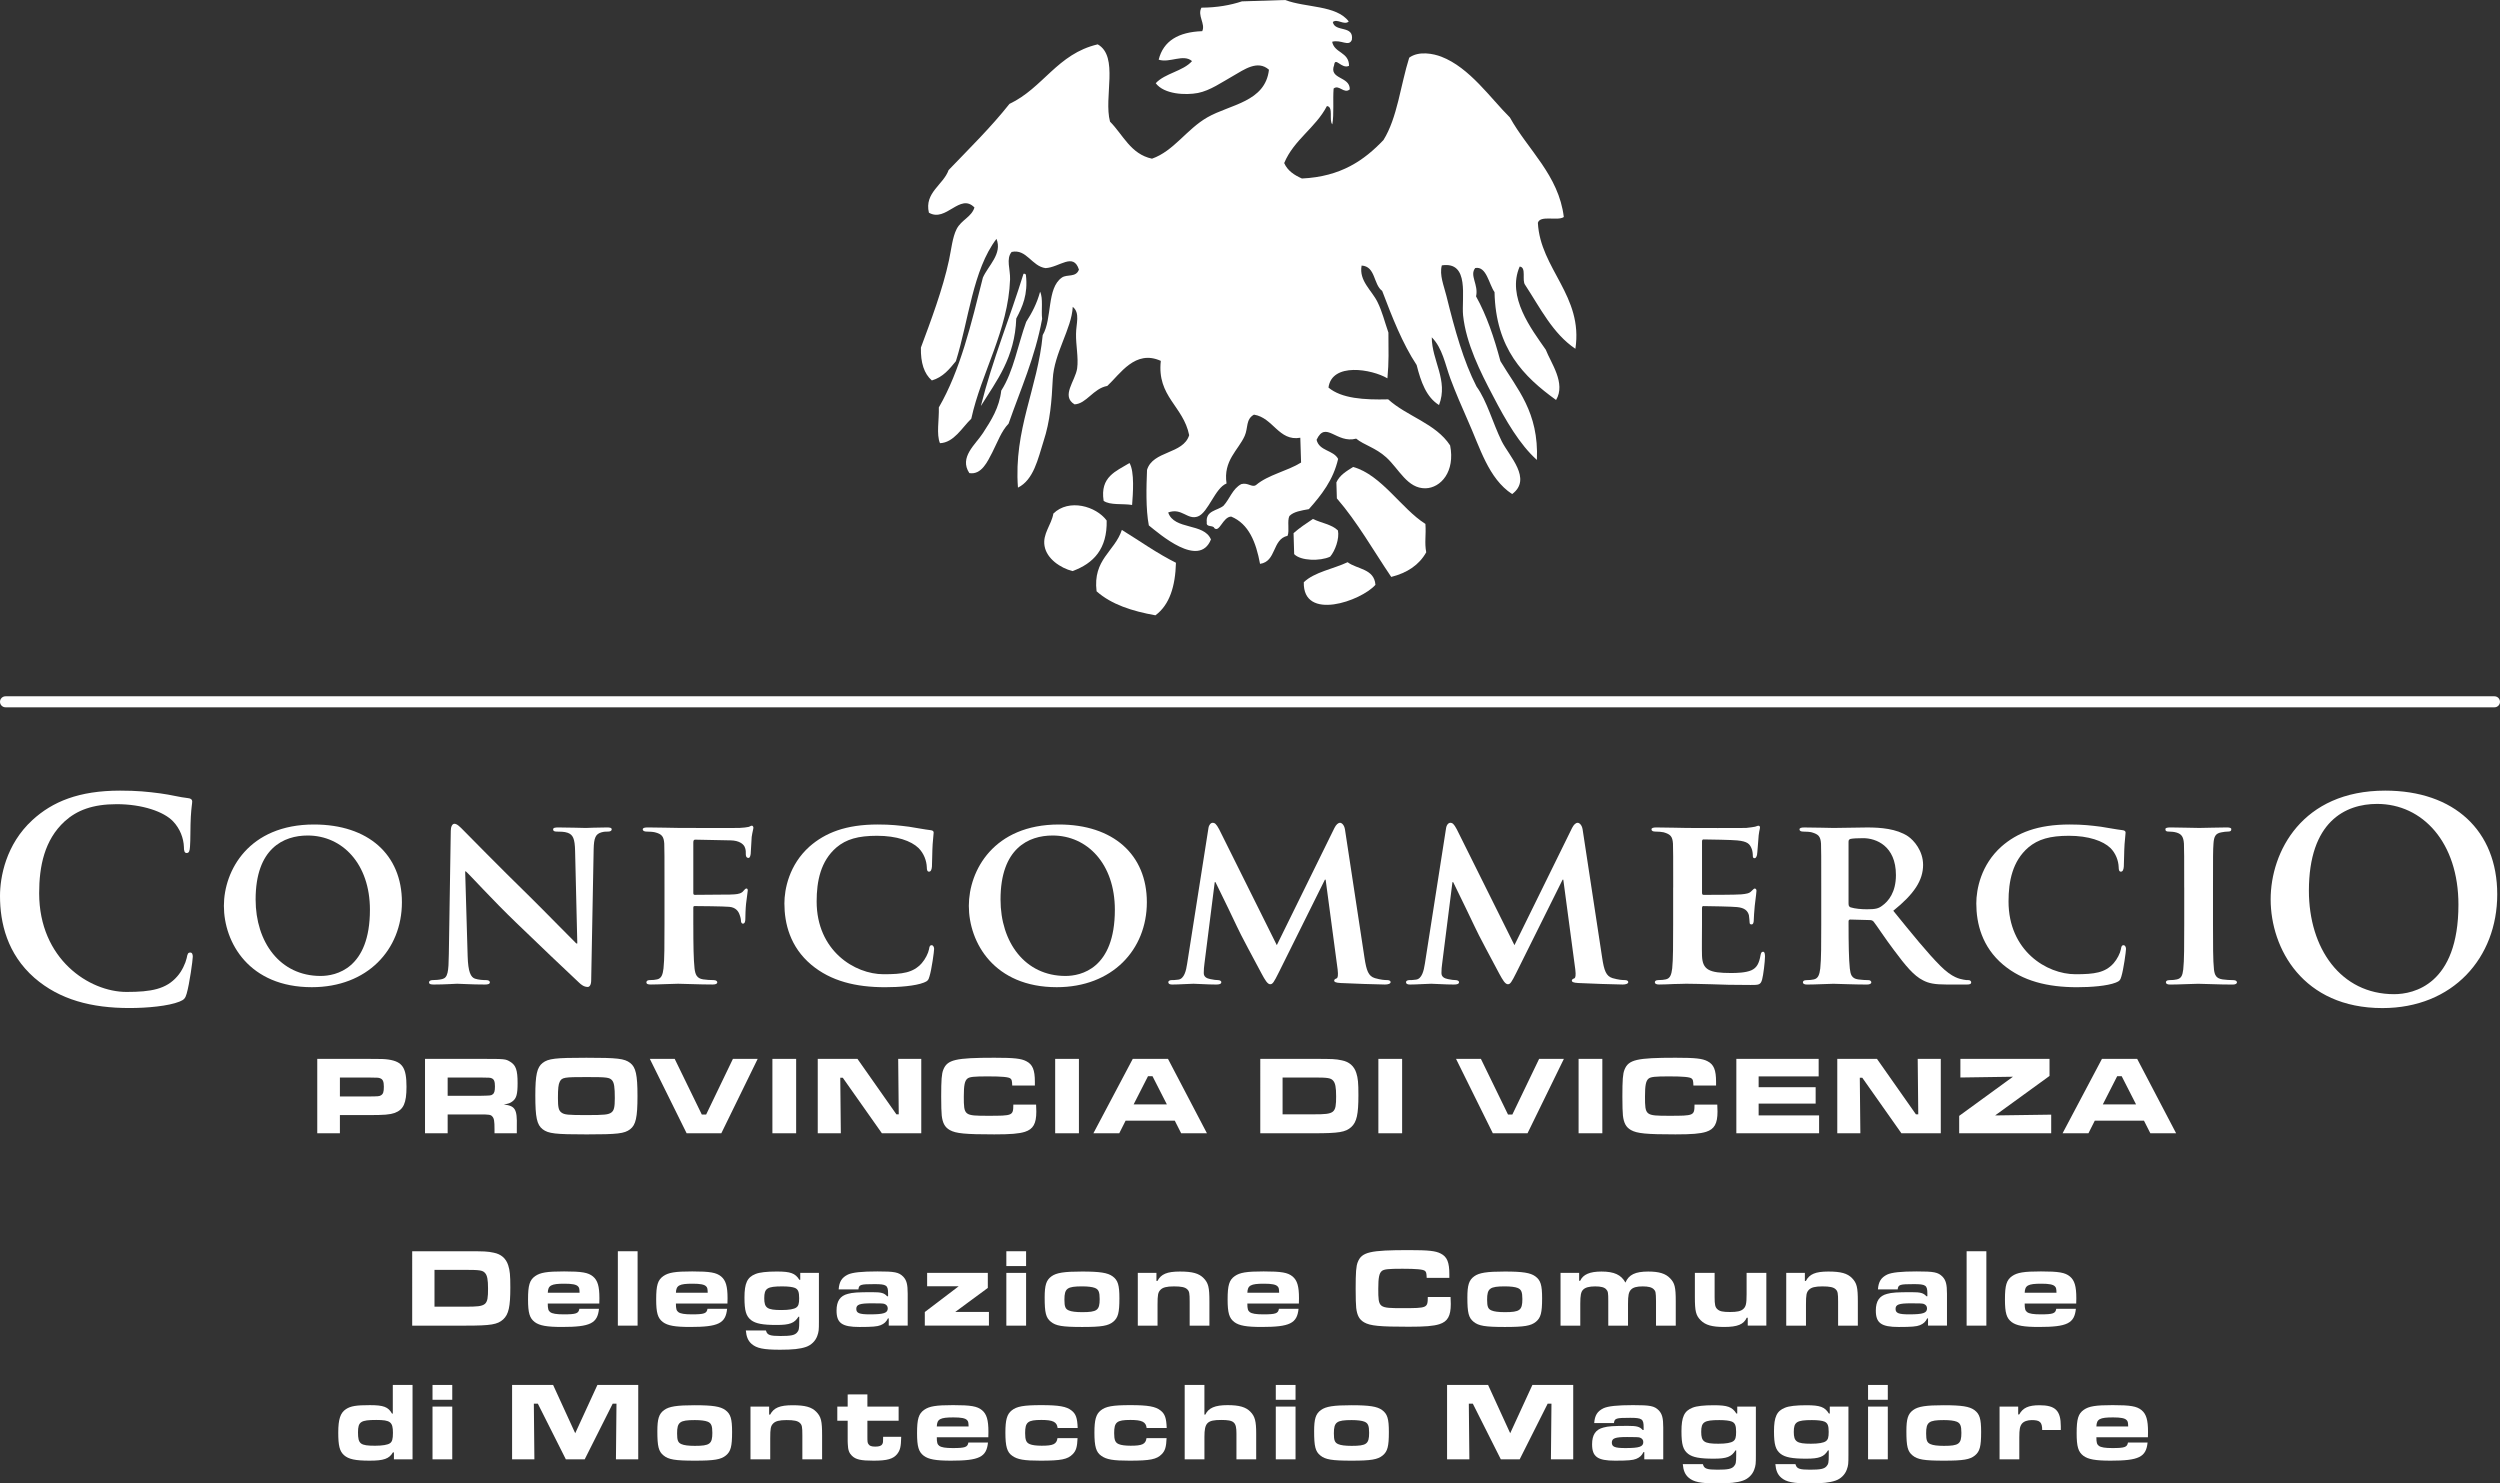<!-- Generator: Adobe Illustrator 20.1.0, SVG Export Plug-In  -->
<svg version="1.1"
	 xmlns="http://www.w3.org/2000/svg" xmlns:xlink="http://www.w3.org/1999/xlink" xmlns:a="http://ns.adobe.com/AdobeSVGViewerExtensions/3.0/"
	 x="0px" y="0px" width="142.96px" height="84.829px" viewBox="0 0 142.96 84.829"
	 style="enable-background:new 0 0 142.96 84.829;" xml:space="preserve">
<rect x="0" y="0" width="142.96" height="84.829" fill="#333333" stroke="none"/>
<style type="text/css">
	.st0{fill:#FFFFFF;}
</style>
<defs>
</defs>
<g>
	<g>
		<path class="st0" d="M56.09,23.216c0.904-1.445,1.947-2.77,2.024-5.004c0.354-0.669,0.679-1.371,0.552-2.489
			c-0.01-0.05-0.058-0.08-0.138-0.067C57.742,18.202,56.757,20.564,56.09,23.216 M58.681,18.406
			c-0.475,1.312-0.722,2.835-1.426,3.931c-0.11,0.969-0.571,1.699-1.052,2.435c-0.414,0.642-1.372,1.378-0.772,2.282
			c0.697,0.113,1.038-0.661,1.307-1.173c0.301-0.59,0.527-1.236,0.936-1.654c0.684-1.96,1.512-3.777,1.919-5.991
			c-0.058-0.491,0.065-1.179-0.116-1.555C59.298,17.345,59.014,17.889,58.681,18.406"/>
		<path class="st0" d="M71.019,0.078C71.845,0.054,72.673,0.024,73.492,0c1.178,0.451,2.925,0.284,3.635,1.228
			c-0.262,0.238-0.654-0.181-0.911,0.031c0.11,0.603,1.219,0.158,1.089,1.018c-0.17,0.423-0.616-0.035-1.127,0.111
			c0.127,0.658,0.965,0.576,0.965,1.376c-0.431,0.208-0.791-0.553-0.853-0.039c-0.313,0.826,0.908,0.626,0.896,1.383
			c-0.325,0.291-0.621-0.302-0.925-0.042c-0.05,0.661,0.032,1.442-0.074,2.046c-0.21-0.239,0.084-1.005-0.308-1.047
			c-0.649,1.248-1.888,1.925-2.444,3.26c0.194,0.443,0.587,0.695,1.015,0.883c2.227-0.104,3.562-1.043,4.662-2.2
			c0.796-1.276,0.977-3.14,1.472-4.709c0.545-0.403,1.394-0.229,1.839-0.056c1.622,0.627,2.807,2.373,3.919,3.475
			c1.028,1.854,2.793,3.302,3.083,5.692c-0.352,0.246-1.355-0.125-1.483,0.332c0.135,2.633,2.606,4.176,2.145,7.203
			c-1.294-0.867-2.01-2.336-2.872-3.65c-0.205-0.255,0.09-1.016-0.314-1.051c-0.753,1.733,0.672,3.573,1.493,4.755
			c0.285,0.745,1.163,1.916,0.588,2.874c-1.85-1.333-3.451-2.932-3.519-6.168c-0.326-0.462-0.457-1.498-1.102-1.378
			c-0.345,0.417,0.199,0.949,0.046,1.622c0.604,1.085,1.034,2.358,1.392,3.701c0.956,1.606,2.203,2.904,2.087,5.652
			c-0.978-0.874-1.777-2.244-2.513-3.666c-0.714-1.352-1.539-2.993-1.708-4.601c-0.097-0.995,0.396-3.105-1.216-2.859
			c-0.148,0.551,0.121,1.169,0.265,1.755c0.48,1.946,0.979,3.733,1.72,5.173c0.599,0.828,0.911,2.046,1.438,3.126
			c0.427,0.857,1.761,2.156,0.598,3.024c-1.363-0.893-1.837-2.662-2.541-4.223c-0.345-0.784-0.69-1.576-0.987-2.373
			c-0.305-0.825-0.453-1.752-1.068-2.369c0,1.333,0.96,2.456,0.415,3.873c-0.725-0.446-1.038-1.327-1.28-2.288
			c-0.817-1.241-1.4-2.739-1.971-4.239c-0.507-0.365-0.371-1.405-1.176-1.449c-0.164,0.876,0.586,1.416,0.912,2.093
			c0.266,0.535,0.398,1.099,0.621,1.741c0.004,1.025,0.033,1.658-0.057,2.615c-0.89-0.526-3.176-0.927-3.371,0.528
			c0.752,0.626,2.027,0.708,3.414,0.673c1.08,0.98,2.72,1.374,3.543,2.636c0.295,1.498-0.534,2.429-1.407,2.451
			c-1.041,0.017-1.505-1.093-2.245-1.769c-0.62-0.56-1.257-0.695-1.722-1.071c-1.133,0.302-1.737-1.061-2.263,0.066
			c0.147,0.649,0.961,0.581,1.232,1.093c-0.28,1.214-0.956,2.066-1.672,2.873c-0.44,0.08-0.872,0.142-1.115,0.394
			c-0.136,0.281,0.015,0.839-0.103,1.13c-0.892,0.195-0.625,1.467-1.575,1.605C71.823,31,71.41,29.958,70.405,29.54
			c-0.478,0.013-0.662,0.929-0.963,0.664c-0.061-0.198-0.48-0.024-0.434-0.333c-0.072-0.681,0.604-0.662,0.957-0.95
			c0.358-0.393,0.517-0.977,1.019-1.239c0.386-0.105,0.616,0.221,0.846,0.05c0.695-0.587,1.785-0.792,2.571-1.282
			c-0.014-0.468-0.025-0.94-0.044-1.418c-1.231,0.218-1.553-1.15-2.65-1.321c-0.479,0.265-0.327,0.762-0.53,1.214
			c-0.361,0.813-1.238,1.412-1.038,2.722c-0.657,0.257-1.043,1.658-1.635,1.885c-0.601,0.226-0.922-0.518-1.702-0.227
			c0.342,1.019,2.051,0.582,2.445,1.544c-0.674,1.676-2.953-0.326-3.552-0.804c-0.181-0.94-0.141-2.226-0.103-3.175
			c0.332-1.107,2.071-0.888,2.41-1.985c-0.333-1.668-1.849-2.204-1.622-4.249c-1.466-0.664-2.325,0.754-3.06,1.433
			c-0.8,0.142-1.192,1.021-1.873,1.054c-0.79-0.475,0.044-1.334,0.149-2.057c0.084-0.602-0.078-1.348-0.064-1.974
			c0.002-0.574,0.248-1.199-0.188-1.546c-0.058,1.248-1.069,2.652-1.142,4.129c-0.062,1.275-0.15,2.405-0.526,3.55
			c-0.32,1.01-0.565,2.214-1.465,2.659c-0.252-3.326,1.129-5.685,1.415-8.723c0.555-0.935,0.222-2.683,1.094-3.287
			c0.296-0.211,0.805,0.013,0.978-0.457c-0.318-0.999-1.109-0.13-1.909-0.085c-0.79-0.106-1.086-1.116-1.94-0.925
			c-0.331,0.394-0.07,0.993-0.089,1.565c-0.101,2.91-1.653,5.361-2.218,7.971c-0.527,0.505-0.993,1.369-1.791,1.4
			c-0.213-0.512-0.044-1.325-0.065-2.046c1.224-2.112,1.856-4.78,2.519-7.422c0.296-0.678,1.126-1.361,0.777-2.216
			c-1.356,1.785-1.582,4.636-2.32,6.995c-0.372,0.453-0.73,0.911-1.375,1.102c-0.441-0.381-0.647-1.011-0.626-1.881
			c0.555-1.493,1.256-3.352,1.606-4.996c0.137-0.639,0.195-1.302,0.436-1.78c0.269-0.527,0.854-0.687,1.02-1.234
			c-0.827-0.855-1.627,0.872-2.605,0.297c-0.271-1.146,0.829-1.594,1.126-2.435c1.186-1.236,2.415-2.44,3.481-3.786
			c1.926-0.91,2.733-2.863,5.047-3.405c1.223,0.691,0.332,3.031,0.703,4.419c0.752,0.756,1.178,1.857,2.4,2.119
			c1.249-0.438,1.973-1.68,3.171-2.366c1.299-0.742,3.309-0.872,3.518-2.721c-0.651-0.58-1.431,0-2.041,0.348
			c-0.65,0.367-1.324,0.844-2.017,0.981c-0.7,0.135-1.936,0.084-2.417-0.558c0.533-0.575,1.562-0.682,2.076-1.264
			c-0.495-0.431-1.282,0.124-1.907-0.082c0.267-1.073,1.129-1.583,2.49-1.63c0.2-0.412-0.293-0.894-0.045-1.344
			C69.598,0.434,70.357,0.296,71.019,0.078"/>
		<path class="st0" d="M64.59,26.477c0.295,0.503,0.197,1.764,0.148,2.399c-0.531-0.09-1.262,0.028-1.628-0.236
			C62.893,27.258,63.827,26.946,64.59,26.477"/>
		<path class="st0" d="M81.511,29.96c0.046,0.665-0.061,1.051,0.046,1.623c-0.402,0.717-1.076,1.174-2.001,1.408
			c-1.024-1.513-1.935-3.136-3.109-4.49c-0.008-0.31-0.016-0.612-0.027-0.916c0.186-0.417,0.582-0.646,0.959-0.882
			C78.996,27.149,80.152,29.108,81.511,29.96"/>
		<path class="st0" d="M63.284,29.766c0.037,1.614-0.743,2.451-1.954,2.891c-0.688-0.176-1.473-0.702-1.599-1.435
			c-0.12-0.701,0.39-1.193,0.505-1.855C61.124,28.498,62.677,28.943,63.284,29.766"/>
		<path class="st0" d="M76.508,30.333c0.095,0.466-0.159,1.167-0.445,1.5c-0.582,0.268-1.686,0.242-2.057-0.145
			c-0.013-0.402-0.027-0.805-0.035-1.201c0.34-0.299,0.721-0.555,1.109-0.812C75.54,29.907,76.154,29.983,76.508,30.333"/>
		<path class="st0" d="M67.246,32.181c-0.037,1.337-0.359,2.403-1.174,3.005c-1.333-0.239-2.516-0.62-3.365-1.372
			c-0.223-1.83,1.035-2.269,1.445-3.511C65.18,30.933,66.143,31.632,67.246,32.181"/>
		<path class="st0" d="M78.653,33.443c-0.823,0.928-4.154,2.098-4.097-0.149c0.616-0.588,1.677-0.753,2.506-1.145
			C77.608,32.56,78.588,32.515,78.653,33.443"/>
	</g>
	<g>
		<path class="st0" d="M1.966,55.915C0.413,54.551,0,52.776,0,51.236c0-1.076,0.333-2.949,1.856-4.344
			c1.141-1.046,2.647-1.681,5.01-1.681c0.984,0,1.571,0.063,2.299,0.158c0.604,0.078,1.11,0.222,1.587,0.271
			c0.174,0.014,0.239,0.094,0.239,0.188c0,0.128-0.047,0.317-0.079,0.873c-0.032,0.523-0.016,1.396-0.047,1.712
			c-0.016,0.237-0.048,0.366-0.191,0.366c-0.127,0-0.158-0.129-0.158-0.35c-0.016-0.493-0.222-1.046-0.619-1.46
			c-0.523-0.555-1.761-0.983-3.219-0.983c-1.38,0-2.283,0.349-2.981,0.983c-1.158,1.062-1.458,2.569-1.458,4.108
			c0,3.775,2.869,5.646,4.997,5.646c1.41,0,2.267-0.159,2.899-0.889c0.27-0.301,0.477-0.76,0.54-1.045
			c0.047-0.255,0.079-0.319,0.206-0.319c0.111,0,0.143,0.111,0.143,0.24c0,0.188-0.19,1.568-0.349,2.107
			c-0.078,0.271-0.143,0.35-0.412,0.46c-0.634,0.254-1.84,0.366-2.853,0.366C5.233,57.645,3.41,57.169,1.966,55.915"/>
		<path class="st0" d="M12.803,51.801c0-2.026,1.424-4.653,5.153-4.653c3.101,0,5.027,1.719,5.027,4.444
			c0,2.721-1.982,4.859-5.153,4.859C14.254,56.452,12.803,53.91,12.803,51.801 M21.154,52.023c0-2.625-1.577-4.245-3.56-4.245
			c-1.369,0-2.977,0.727-2.977,3.658c0,2.445,1.398,4.373,3.716,4.373C19.199,55.809,21.154,55.403,21.154,52.023"/>
		<path class="st0" d="M26.742,54.676c0.027,0.923,0.182,1.202,0.417,1.287c0.211,0.067,0.448,0.083,0.645,0.083
			c0.139,0,0.208,0.056,0.208,0.125c0,0.1-0.112,0.128-0.279,0.128c-0.796,0-1.369-0.045-1.593-0.045
			c-0.112,0-0.698,0.045-1.327,0.045c-0.167,0-0.28-0.016-0.28-0.128c0-0.069,0.085-0.125,0.197-0.125
			c0.167,0,0.39-0.016,0.557-0.058c0.323-0.083,0.365-0.404,0.379-1.438l0.111-7.039c0-0.237,0.084-0.404,0.209-0.404
			c0.154,0,0.323,0.18,0.532,0.391c0.153,0.153,1.997,2.038,3.785,3.784c0.836,0.823,2.472,2.501,2.653,2.67h0.056l-0.126-5.281
			c-0.014-0.727-0.126-0.935-0.419-1.047c-0.182-0.07-0.475-0.07-0.643-0.07c-0.154,0-0.195-0.056-0.195-0.126
			c0-0.098,0.125-0.111,0.307-0.111c0.643,0,1.3,0.029,1.565,0.029c0.139,0,0.599-0.029,1.2-0.029c0.167,0,0.279,0.014,0.279,0.111
			c0,0.07-0.07,0.126-0.208,0.126c-0.127,0-0.224,0-0.378,0.042c-0.334,0.098-0.433,0.306-0.447,0.977l-0.141,7.486
			c0,0.266-0.097,0.379-0.195,0.379c-0.211,0-0.376-0.126-0.503-0.251c-0.767-0.714-2.305-2.182-3.589-3.421
			c-1.342-1.288-2.64-2.727-2.878-2.935h-0.041L26.742,54.676z"/>
		<path class="st0" d="M39.647,52.89c0,1.145,0.014,1.984,0.069,2.485c0.042,0.35,0.127,0.572,0.49,0.629
			c0.167,0.027,0.432,0.042,0.6,0.042c0.152,0,0.21,0.069,0.21,0.125c0,0.083-0.084,0.127-0.267,0.127
			c-0.782,0-1.648-0.044-1.969-0.044c-0.321,0-1.104,0.044-1.563,0.044c-0.169,0-0.253-0.028-0.253-0.127
			c0-0.056,0.041-0.125,0.182-0.125c0.182,0,0.322-0.015,0.433-0.042c0.25-0.057,0.321-0.279,0.363-0.629
			c0.056-0.501,0.056-1.382,0.056-2.527v-2.095c0-1.802,0-2.138-0.013-2.515c-0.028-0.406-0.141-0.544-0.531-0.643
			c-0.098-0.026-0.307-0.042-0.489-0.042c-0.112,0-0.21-0.042-0.21-0.126c0-0.083,0.098-0.111,0.293-0.111
			c0.629,0,1.412,0.028,1.761,0.028c0.475,0,3.2,0.013,3.492,0c0.222-0.015,0.376-0.028,0.502-0.057
			c0.069-0.014,0.126-0.071,0.195-0.071c0.042,0,0.084,0.057,0.084,0.113c0,0.084-0.054,0.224-0.098,0.533
			c-0.013,0.123-0.042,0.822-0.056,0.962c-0.014,0.099-0.042,0.237-0.126,0.237c-0.084,0-0.154-0.055-0.154-0.195
			c0-0.097,0.015-0.279-0.069-0.447c-0.083-0.167-0.32-0.349-0.782-0.363l-2.04-0.041c-0.069,0-0.111,0.028-0.111,0.167v2.876
			c0,0.069,0.014,0.113,0.084,0.113l1.717-0.014c0.209,0,0.377,0,0.56-0.015c0.221-0.016,0.404-0.056,0.515-0.208
			c0.071-0.073,0.1-0.126,0.168-0.126c0.042,0,0.07,0.042,0.07,0.111c0,0.07-0.057,0.391-0.098,0.767
			c-0.029,0.239-0.041,0.785-0.041,0.868c0,0.098-0.016,0.265-0.141,0.265c-0.069,0-0.11-0.083-0.11-0.167
			c0-0.085-0.029-0.224-0.085-0.364c-0.058-0.167-0.209-0.403-0.587-0.432c-0.307-0.03-1.76-0.043-1.968-0.043
			c-0.057,0-0.084,0.013-0.084,0.097V52.89z"/>
		<path class="st0" d="M46.392,55.168c-1.214-1.021-1.537-2.362-1.537-3.507c0-0.811,0.266-2.207,1.439-3.255
			c0.895-0.782,2.068-1.258,3.896-1.258c0.769,0,1.229,0.057,1.789,0.127c0.461,0.071,0.867,0.153,1.229,0.196
			c0.14,0.014,0.182,0.068,0.182,0.14c0,0.097-0.028,0.237-0.057,0.658c-0.027,0.391-0.027,1.047-0.041,1.283
			c-0.014,0.167-0.056,0.293-0.168,0.293c-0.098,0-0.125-0.098-0.125-0.25c-0.015-0.378-0.168-0.797-0.476-1.104
			c-0.419-0.404-1.243-0.698-2.374-0.698c-1.076,0-1.76,0.195-2.32,0.669c-0.906,0.783-1.13,1.928-1.13,3.087
			c0,2.822,2.179,4.161,3.827,4.161c1.089,0,1.69-0.083,2.18-0.627c0.209-0.238,0.375-0.573,0.418-0.796
			c0.027-0.183,0.057-0.238,0.154-0.238c0.083,0,0.139,0.11,0.139,0.21c0,0.141-0.139,1.174-0.266,1.577
			c-0.056,0.211-0.11,0.269-0.32,0.352c-0.489,0.195-1.425,0.265-2.221,0.265C48.935,56.452,47.51,56.104,46.392,55.168"/>
		<path class="st0" d="M55.402,51.801c0-2.026,1.423-4.653,5.152-4.653c3.101,0,5.028,1.719,5.028,4.444
			c0,2.721-1.983,4.859-5.153,4.859C56.854,56.452,55.402,53.91,55.402,51.801 M63.752,52.023c0-2.625-1.576-4.245-3.561-4.245
			c-1.369,0-2.977,0.727-2.977,3.658c0,2.445,1.397,4.373,3.717,4.373C61.798,55.809,63.752,55.403,63.752,52.023"/>
		<path class="st0" d="M69.103,47.358c0.027-0.194,0.139-0.307,0.237-0.307c0.125,0,0.209,0.057,0.378,0.376l3.295,6.621
			l3.296-6.703c0.099-0.196,0.212-0.294,0.322-0.294c0.096,0,0.238,0.125,0.279,0.376l1.116,7.335
			c0.112,0.739,0.223,1.061,0.6,1.173c0.349,0.097,0.546,0.11,0.698,0.11c0.112,0,0.197,0.043,0.197,0.112
			c0,0.097-0.143,0.142-0.323,0.142c-0.306,0-2.052-0.057-2.542-0.086c-0.291-0.014-0.362-0.07-0.362-0.139
			c0-0.057,0.057-0.099,0.139-0.127c0.069-0.027,0.098-0.166,0.059-0.505l-0.686-5.137h-0.044l-2.638,5.308
			c-0.278,0.558-0.348,0.67-0.49,0.67c-0.15,0-0.293-0.238-0.487-0.6c-0.293-0.547-1.271-2.362-1.412-2.697
			c-0.098-0.223-0.822-1.717-1.229-2.542h-0.042l-0.586,4.638c-0.027,0.209-0.042,0.36-0.042,0.56c0,0.223,0.167,0.306,0.377,0.348
			c0.21,0.042,0.321,0.056,0.434,0.056c0.111,0,0.193,0.057,0.193,0.112c0,0.111-0.11,0.142-0.293,0.142
			c-0.515,0-1.075-0.045-1.299-0.045c-0.236,0-0.823,0.045-1.215,0.045c-0.127,0-0.224-0.03-0.224-0.142
			c0-0.056,0.071-0.112,0.195-0.112c0.099,0,0.182,0,0.377-0.027c0.337-0.042,0.447-0.517,0.504-0.907L69.103,47.358z"/>
		<path class="st0" d="M82.692,47.358c0.028-0.194,0.142-0.307,0.239-0.307c0.125,0,0.208,0.057,0.376,0.376l3.295,6.621
			l3.296-6.703c0.1-0.196,0.212-0.294,0.32-0.294c0.1,0,0.242,0.125,0.282,0.376l1.117,7.335c0.111,0.739,0.225,1.061,0.6,1.173
			c0.351,0.097,0.546,0.11,0.699,0.11c0.111,0,0.195,0.043,0.195,0.112c0,0.097-0.139,0.142-0.32,0.142
			c-0.308,0-2.054-0.057-2.542-0.086c-0.293-0.014-0.365-0.07-0.365-0.139c0-0.057,0.055-0.099,0.14-0.127
			c0.069-0.027,0.099-0.166,0.058-0.505l-0.686-5.137h-0.041l-2.64,5.308c-0.28,0.558-0.35,0.67-0.488,0.67
			c-0.154,0-0.294-0.238-0.491-0.6c-0.292-0.547-1.267-2.362-1.408-2.697c-0.1-0.223-0.826-1.717-1.229-2.542h-0.042l-0.586,4.638
			c-0.029,0.209-0.043,0.36-0.043,0.56c0,0.223,0.168,0.306,0.375,0.348c0.213,0.042,0.324,0.056,0.436,0.056
			c0.11,0,0.195,0.057,0.195,0.112c0,0.111-0.11,0.142-0.294,0.142c-0.517,0-1.076-0.045-1.3-0.045
			c-0.236,0-0.824,0.045-1.214,0.045c-0.127,0-0.224-0.03-0.224-0.142c0-0.056,0.068-0.112,0.196-0.112c0.098,0,0.183,0,0.376-0.027
			c0.336-0.042,0.447-0.517,0.506-0.907L82.692,47.358z"/>
		<path class="st0" d="M95.68,50.754c0-1.803,0-2.138-0.013-2.516c-0.028-0.405-0.141-0.529-0.531-0.643
			c-0.096-0.025-0.308-0.042-0.486-0.042c-0.127,0-0.212-0.042-0.212-0.126c0-0.082,0.098-0.11,0.279-0.11
			c0.643,0,1.425,0.029,1.772,0.029c0.394,0,3.117,0.012,3.353,0c0.225-0.016,0.419-0.058,0.52-0.072
			c0.067-0.014,0.138-0.056,0.195-0.056c0.069,0,0.085,0.056,0.085,0.112c0,0.084-0.074,0.224-0.1,0.77
			c-0.016,0.126-0.043,0.643-0.068,0.781c-0.016,0.057-0.045,0.195-0.141,0.195c-0.084,0-0.1-0.055-0.1-0.152
			c0-0.085-0.014-0.293-0.083-0.434c-0.098-0.208-0.195-0.376-0.81-0.432c-0.21-0.029-1.678-0.056-1.928-0.056
			c-0.056,0-0.084,0.042-0.084,0.111v2.933c0,0.07,0.015,0.126,0.084,0.126c0.279,0,1.872,0,2.152-0.028
			c0.293-0.027,0.474-0.056,0.585-0.182c0.099-0.083,0.14-0.152,0.194-0.152c0.056,0,0.099,0.053,0.099,0.126
			c0,0.068-0.026,0.265-0.099,0.866c-0.026,0.238-0.055,0.712-0.055,0.796c0,0.097-0.015,0.265-0.126,0.265
			c-0.082,0-0.111-0.042-0.111-0.098c-0.014-0.126-0.014-0.281-0.042-0.434c-0.069-0.237-0.225-0.419-0.685-0.461
			c-0.224-0.027-1.617-0.056-1.928-0.056c-0.055,0-0.069,0.056-0.069,0.125v0.951c0,0.403-0.014,1.409,0,1.759
			c0.028,0.811,0.404,0.992,1.661,0.992c0.323,0,0.84-0.014,1.16-0.155c0.308-0.139,0.447-0.388,0.529-0.878
			c0.028-0.124,0.057-0.183,0.142-0.183c0.098,0,0.11,0.154,0.11,0.28c0,0.265-0.096,1.075-0.165,1.312
			c-0.087,0.308-0.199,0.308-0.657,0.308c-0.922,0-1.661-0.014-2.263-0.042c-0.602-0.013-1.061-0.029-1.425-0.029
			c-0.14,0-0.406,0.017-0.7,0.017c-0.292,0.013-0.6,0.028-0.852,0.028c-0.153,0-0.237-0.045-0.237-0.128
			c0-0.056,0.041-0.125,0.195-0.125c0.181,0,0.322-0.016,0.436-0.042c0.251-0.057,0.319-0.279,0.362-0.628
			c0.054-0.503,0.054-1.44,0.054-2.528V50.754z"/>
		<path class="st0" d="M104.146,50.754c0-1.804,0-2.138-0.013-2.515c-0.028-0.406-0.143-0.531-0.532-0.643
			c-0.099-0.027-0.309-0.042-0.491-0.042c-0.124,0-0.208-0.042-0.208-0.125c0-0.083,0.099-0.111,0.279-0.111
			c0.644,0,1.426,0.028,1.675,0.028c0.419,0,1.537-0.028,1.916-0.028c0.78,0,1.675,0.07,2.331,0.502
			c0.35,0.238,0.867,0.84,0.867,1.635c0,0.881-0.503,1.662-1.705,2.627c1.089,1.34,1.957,2.416,2.697,3.155
			c0.683,0.685,1.116,0.741,1.312,0.782c0.126,0.028,0.196,0.028,0.293,0.028c0.098,0,0.153,0.069,0.153,0.125
			c0,0.099-0.081,0.127-0.236,0.127h-1.175c-0.683,0-1.02-0.07-1.339-0.238c-0.531-0.264-0.994-0.824-1.679-1.746
			c-0.488-0.642-1.004-1.438-1.157-1.62c-0.069-0.071-0.142-0.082-0.224-0.082l-1.105-0.03c-0.054,0-0.097,0.03-0.097,0.098v0.169
			c0,1.104,0.017,2.026,0.071,2.527c0.041,0.349,0.099,0.572,0.475,0.629c0.182,0.027,0.446,0.042,0.602,0.042
			c0.096,0,0.153,0.069,0.153,0.125c0,0.083-0.099,0.127-0.253,0.127c-0.712,0-1.73-0.044-1.913-0.044
			c-0.236,0-1.018,0.044-1.509,0.044c-0.153,0-0.237-0.044-0.237-0.127c0-0.056,0.043-0.125,0.195-0.125
			c0.182,0,0.321-0.015,0.434-0.042c0.251-0.057,0.32-0.28,0.364-0.629c0.056-0.501,0.056-1.44,0.056-2.527V50.754z M105.708,51.673
			c0,0.128,0.028,0.169,0.112,0.212c0.265,0.082,0.63,0.111,0.935,0.111c0.49,0,0.659-0.042,0.865-0.195
			c0.378-0.266,0.797-0.784,0.797-1.762c0-1.675-1.145-2.109-1.871-2.109c-0.308,0-0.601,0.014-0.727,0.043
			c-0.084,0.029-0.112,0.07-0.112,0.167V51.673z"/>
		<path class="st0" d="M114.55,55.168c-1.214-1.021-1.537-2.362-1.537-3.507c0-0.811,0.265-2.207,1.44-3.255
			c0.892-0.782,2.067-1.258,3.896-1.258c0.77,0,1.229,0.057,1.786,0.127c0.463,0.071,0.867,0.153,1.23,0.196
			c0.139,0.014,0.184,0.068,0.184,0.14c0,0.097-0.028,0.237-0.058,0.658c-0.028,0.391-0.028,1.047-0.043,1.283
			c-0.014,0.167-0.055,0.293-0.168,0.293c-0.097,0-0.125-0.098-0.125-0.25c-0.013-0.378-0.165-0.797-0.473-1.104
			c-0.421-0.404-1.245-0.698-2.375-0.698c-1.076,0-1.76,0.195-2.321,0.669c-0.905,0.783-1.13,1.928-1.13,3.087
			c0,2.822,2.18,4.161,3.829,4.161c1.088,0,1.688-0.083,2.179-0.627c0.207-0.238,0.375-0.573,0.416-0.796
			c0.029-0.183,0.058-0.238,0.154-0.238c0.086,0,0.14,0.11,0.14,0.21c0,0.141-0.14,1.174-0.265,1.577
			c-0.059,0.211-0.111,0.269-0.319,0.352c-0.491,0.195-1.428,0.265-2.223,0.265C117.094,56.452,115.667,56.104,114.55,55.168"/>
		<path class="st0" d="M124.901,50.754c0-1.803,0-2.138-0.015-2.516c-0.028-0.405-0.153-0.544-0.418-0.628
			c-0.141-0.041-0.294-0.057-0.45-0.057c-0.125,0-0.192-0.026-0.192-0.14c0-0.068,0.097-0.097,0.292-0.097
			c0.46,0,1.3,0.029,1.649,0.029c0.307,0,1.101-0.029,1.574-0.029c0.155,0,0.255,0.029,0.255,0.097c0,0.114-0.071,0.14-0.196,0.14
			c-0.126,0-0.221,0.017-0.363,0.042c-0.335,0.056-0.434,0.224-0.461,0.643c-0.028,0.378-0.028,0.713-0.028,2.516v2.095
			c0,1.145,0,2.094,0.056,2.596c0.041,0.322,0.127,0.504,0.489,0.561c0.168,0.026,0.446,0.042,0.63,0.042
			c0.139,0,0.195,0.069,0.195,0.125c0,0.083-0.1,0.128-0.238,0.128c-0.812,0-1.648-0.045-1.981-0.045
			c-0.28,0-1.12,0.045-1.608,0.045c-0.153,0-0.236-0.045-0.236-0.128c0-0.056,0.04-0.125,0.193-0.125
			c0.184,0,0.322-0.016,0.434-0.042c0.253-0.057,0.322-0.224,0.365-0.572c0.056-0.49,0.056-1.439,0.056-2.584V50.754z"/>
		<path class="st0" d="M129.845,51.428c0-2.712,1.79-6.217,6.552-6.217c3.947,0,6.405,2.297,6.405,5.93
			c0,3.632-2.539,6.505-6.567,6.505C131.686,57.646,129.845,54.235,129.845,51.428 M140.583,51.729c0-3.552-2.047-5.758-4.649-5.758
			c-1.823,0-3.902,1.016-3.902,4.965c0,3.299,1.824,5.915,4.871,5.915C138.012,56.851,140.583,56.312,140.583,51.729"/>
	</g>
	<g>
		<path class="st0" d="M0,40.132c0-0.174,0.142-0.315,0.315-0.315h142.329c0.174,0,0.315,0.141,0.315,0.315
			c0,0.174-0.141,0.315-0.315,0.315H0.315C0.142,40.447,0,40.306,0,40.132z"/>
	</g>
	<g>
		<path class="st0" d="M18.143,60.551h2.915c0.804,0,0.918,0.006,1.154,0.038c0.804,0.121,1.033,0.466,1.033,1.556
			c0,0.944-0.172,1.314-0.683,1.499c-0.287,0.096-0.574,0.121-1.492,0.121h-1.633v1.04h-1.295V60.551z M21.058,62.701
			c0.6-0.007,0.625-0.007,0.733-0.07c0.121-0.077,0.159-0.191,0.159-0.485c0-0.306-0.058-0.434-0.223-0.49
			c-0.09-0.032-0.103-0.032-0.67-0.039h-1.62v1.085H21.058z"/>
		<path class="st0" d="M24.304,60.551h3.132c1.467,0,1.467,0,1.741,0.165c0.325,0.198,0.421,0.479,0.421,1.219
			c0,0.632-0.063,0.874-0.294,1.046c-0.121,0.096-0.242,0.141-0.497,0.179c0.657,0.076,0.771,0.268,0.746,1.25v0.396h-1.275v-0.224
			c0-0.478-0.025-0.631-0.128-0.739c-0.089-0.103-0.185-0.115-0.721-0.115h-1.83v1.078h-1.295V60.551z M27.423,62.663
			c0.65-0.014,0.65-0.014,0.739-0.077c0.103-0.063,0.141-0.191,0.141-0.459c0-0.287-0.051-0.408-0.185-0.466
			c-0.09-0.038-0.108-0.038-0.695-0.045h-1.824v1.047H27.423z"/>
		<path class="st0" d="M36.033,60.781c0.325,0.249,0.421,0.676,0.421,1.895c0,1.225-0.096,1.651-0.421,1.9s-0.727,0.293-2.487,0.293
			c-1.792,0-2.188-0.044-2.513-0.293c-0.332-0.255-0.421-0.676-0.421-1.927c0-1.186,0.096-1.619,0.421-1.868s0.721-0.294,2.5-0.294
			C35.312,60.487,35.707,60.532,36.033,60.781z M32.008,61.859c-0.076,0.146-0.103,0.389-0.103,0.931
			c0,0.529,0.039,0.702,0.191,0.823c0.173,0.134,0.377,0.152,1.448,0.152c1.039,0,1.25-0.025,1.422-0.152
			c0.147-0.115,0.191-0.3,0.191-0.816c0-0.632-0.038-0.874-0.152-1.015c-0.147-0.172-0.287-0.191-1.474-0.191
			C32.257,61.59,32.135,61.61,32.008,61.859z"/>
		<path class="st0" d="M38.582,60.551l1.55,3.183h0.248l1.531-3.183h1.416l-2.079,4.254h-1.984l-2.104-4.254H38.582z"/>
		<path class="st0" d="M45.527,60.551v4.254h-1.358v-4.254H45.527z"/>
		<path class="st0" d="M49.033,60.551l2.226,3.17h0.135l-0.032-3.17h1.32v4.254h-2.252l-2.238-3.177H48.05l0.032,3.177h-1.32v-4.254
			H49.033z"/>
		<path class="st0" d="M59.248,63.166c0.006,0.243,0.013,0.339,0.013,0.402c0,0.688-0.179,1.001-0.651,1.154
			c-0.344,0.108-0.81,0.146-1.754,0.146c-1.664,0-2.2-0.051-2.545-0.248c-0.28-0.16-0.408-0.396-0.459-0.829
			c-0.019-0.191-0.031-0.543-0.031-1.085c0-0.95,0.025-1.301,0.121-1.537c0.229-0.574,0.695-0.683,2.921-0.683
			c1.136,0,1.53,0.045,1.824,0.198c0.363,0.185,0.491,0.497,0.491,1.18v0.211h-1.295c-0.013-0.281-0.025-0.339-0.103-0.402
			c-0.096-0.083-0.472-0.121-1.288-0.121c-0.81,0-1.046,0.025-1.174,0.128c-0.152,0.127-0.204,0.376-0.204,1.021
			c0,1.091,0.02,1.104,1.385,1.104c1.422,0,1.441-0.007,1.447-0.639H59.248z"/>
		<path class="st0" d="M61.697,60.551v4.254h-1.358v-4.254H61.697z"/>
		<path class="st0" d="M67.179,64.085h-2.813l-0.363,0.721h-1.479l2.251-4.254h2.016l2.227,4.254h-1.474L67.179,64.085z
			 M65.904,61.54h-0.256l-0.822,1.613h1.9L65.904,61.54z"/>
		<path class="st0" d="M72.068,60.551h3.067c1.085,0,1.231,0.006,1.595,0.083c0.421,0.082,0.702,0.325,0.829,0.721
			c0.096,0.3,0.121,0.567,0.121,1.263c0,1.109-0.096,1.543-0.408,1.83c-0.325,0.294-0.701,0.357-2.137,0.357h-3.067V60.551z
			 M75.149,63.721c1.173,0,1.256-0.064,1.256-1.027c0-0.522-0.045-0.759-0.172-0.899c-0.134-0.153-0.307-0.179-1.098-0.179h-1.792
			v2.105H75.149z"/>
		<path class="st0" d="M80.179,60.551v4.254h-1.358v-4.254H80.179z"/>
		<path class="st0" d="M84.684,60.551l1.55,3.183h0.248l1.531-3.183h1.416l-2.079,4.254h-1.984l-2.104-4.254H84.684z"/>
		<path class="st0" d="M91.628,60.551v4.254H90.27v-4.254H91.628z"/>
		<path class="st0" d="M98.201,63.166c0.006,0.243,0.013,0.339,0.013,0.402c0,0.688-0.179,1.001-0.651,1.154
			c-0.344,0.108-0.81,0.146-1.754,0.146c-1.664,0-2.2-0.051-2.545-0.248c-0.28-0.16-0.408-0.396-0.459-0.829
			c-0.019-0.191-0.031-0.543-0.031-1.085c0-0.95,0.025-1.301,0.121-1.537c0.229-0.574,0.695-0.683,2.921-0.683
			c1.136,0,1.53,0.045,1.824,0.198c0.363,0.185,0.491,0.497,0.491,1.18v0.211h-1.295c-0.013-0.281-0.025-0.339-0.103-0.402
			c-0.096-0.083-0.472-0.121-1.288-0.121c-0.81,0-1.046,0.025-1.174,0.128c-0.152,0.127-0.204,0.376-0.204,1.021
			c0,1.091,0.02,1.104,1.385,1.104c1.422,0,1.441-0.007,1.447-0.639H98.201z"/>
		<path class="st0" d="M103.998,60.551v1.001h-3.432v0.619h3.26v0.938h-3.26v0.676h3.457v1.021h-4.732v-4.254H103.998z"/>
		<path class="st0" d="M107.333,60.551l2.226,3.17h0.135l-0.032-3.17h1.32v4.254h-2.252l-2.238-3.177h-0.141l0.032,3.177h-1.32
			v-4.254H107.333z"/>
		<path class="st0" d="M117.2,60.551v0.976l-3.112,2.258l3.208-0.045v1.065h-5.262V63.81l3.074-2.238l-3.005,0.044v-1.064H117.2z"/>
		<path class="st0" d="M122.601,64.085h-2.813l-0.363,0.721h-1.479l2.251-4.254h2.016l2.227,4.254h-1.474L122.601,64.085z
			 M121.326,61.54h-0.256l-0.822,1.613h1.9L121.326,61.54z"/>
	</g>
	<g>
		<path class="st0" d="M23.571,71.551h3.067c1.085,0,1.231,0.006,1.595,0.083c0.421,0.082,0.702,0.325,0.829,0.721
			c0.096,0.3,0.121,0.567,0.121,1.263c0,1.109-0.096,1.543-0.408,1.83c-0.325,0.294-0.701,0.357-2.137,0.357h-3.067V71.551z
			 M26.652,74.721c1.173,0,1.256-0.064,1.256-1.027c0-0.522-0.045-0.759-0.172-0.899c-0.134-0.153-0.307-0.179-1.098-0.179h-1.792
			v2.105H26.652z"/>
		<path class="st0" d="M34.252,74.842c-0.083,0.835-0.497,1.039-2.111,1.039c-0.873,0-1.288-0.076-1.563-0.28
			c-0.293-0.224-0.383-0.523-0.383-1.295c0-0.81,0.09-1.109,0.408-1.333c0.294-0.204,0.67-0.268,1.652-0.268
			c1.021,0,1.378,0.063,1.652,0.287c0.268,0.223,0.369,0.561,0.369,1.243c0,0.038,0,0.179-0.006,0.307h-2.947
			c0,0.306,0.032,0.408,0.141,0.491c0.121,0.089,0.357,0.127,0.766,0.127c0.721,0,0.854-0.051,0.899-0.318H34.252z M33.143,73.923
			c-0.007-0.235-0.02-0.293-0.09-0.363c-0.102-0.108-0.331-0.153-0.777-0.153c-0.76,0-0.938,0.096-0.951,0.517H33.143z"/>
		<path class="st0" d="M36.46,71.551v4.254h-1.129v-4.254H36.46z"/>
		<path class="st0" d="M41.579,74.842c-0.083,0.835-0.497,1.039-2.111,1.039c-0.873,0-1.288-0.076-1.562-0.28
			c-0.293-0.224-0.383-0.523-0.383-1.295c0-0.81,0.09-1.109,0.408-1.333c0.294-0.204,0.67-0.268,1.652-0.268
			c1.021,0,1.378,0.063,1.652,0.287c0.268,0.223,0.369,0.561,0.369,1.243c0,0.038,0,0.179-0.006,0.307h-2.947
			c0,0.306,0.032,0.408,0.141,0.491c0.121,0.089,0.357,0.127,0.766,0.127c0.721,0,0.854-0.051,0.899-0.318H41.579z M40.47,73.923
			c-0.007-0.235-0.02-0.293-0.09-0.363c-0.102-0.108-0.331-0.153-0.777-0.153c-0.76,0-0.938,0.096-0.951,0.517H40.47z"/>
		<path class="st0" d="M46.829,72.789v2.774c0,0.504-0.007,0.587-0.096,0.835c-0.103,0.287-0.345,0.523-0.645,0.625
			c-0.332,0.115-0.759,0.16-1.474,0.16c-0.956,0-1.346-0.083-1.633-0.332c-0.204-0.179-0.3-0.408-0.331-0.771h1.147l0.013,0.032
			c0.064,0.229,0.23,0.286,0.823,0.286s0.81-0.044,0.944-0.197c0.108-0.121,0.127-0.217,0.127-0.638v-0.268h-0.045
			c-0.229,0.369-0.497,0.472-1.25,0.472c-0.797,0-1.192-0.077-1.454-0.274c-0.293-0.229-0.383-0.536-0.383-1.295
			c0-0.822,0.16-1.161,0.632-1.346c0.229-0.096,0.65-0.141,1.218-0.141c0.785,0,1.053,0.096,1.289,0.473h0.051v-0.396H46.829z
			 M43.703,74.236c0,0.562,0.166,0.677,0.982,0.677c0.44,0,0.728-0.052,0.854-0.147c0.121-0.089,0.16-0.217,0.16-0.529
			c0-0.363-0.058-0.504-0.236-0.587c-0.134-0.057-0.389-0.089-0.721-0.089C43.869,73.56,43.703,73.669,43.703,74.236z"/>
		<path class="st0" d="M47.958,73.732c0.032-0.439,0.179-0.676,0.529-0.848c0.262-0.121,0.785-0.179,1.69-0.179
			c0.989,0,1.219,0.045,1.474,0.3c0.191,0.204,0.255,0.434,0.255,0.982v1.817h-1.084V75.39h-0.045
			c-0.096,0.198-0.217,0.307-0.421,0.39c-0.185,0.076-0.472,0.102-1.205,0.102c-1.002,0-1.314-0.223-1.314-0.938
			c0-0.542,0.204-0.842,0.645-0.956c0.274-0.077,0.567-0.096,1.396-0.096c0.523,0,0.677,0.044,0.854,0.235h0.052v-0.159
			c0-0.472-0.09-0.536-0.772-0.536c-0.81,0-0.893,0.025-0.925,0.3H47.958z M48.966,74.848c0,0.242,0.173,0.312,0.778,0.312
			c0.798,0,1.021-0.076,1.021-0.344c0-0.121-0.07-0.211-0.197-0.256c-0.07-0.025-0.249-0.031-0.728-0.031
			C49.152,74.53,48.966,74.6,48.966,74.848z"/>
		<path class="st0" d="M56.487,72.789v0.86l-1.862,1.372h1.926v0.784h-3.667v-0.778l1.939-1.474h-1.806v-0.765H56.487z"/>
		<path class="st0" d="M58.676,71.551v0.848h-1.129v-0.848H58.676z M58.676,72.789v3.017h-1.129v-3.017H58.676z"/>
		<path class="st0" d="M63.623,72.986c0.306,0.224,0.389,0.498,0.389,1.257c0,0.829-0.076,1.109-0.351,1.339
			c-0.287,0.236-0.663,0.3-1.779,0.3c-1.129,0-1.506-0.063-1.792-0.3c-0.281-0.229-0.352-0.51-0.352-1.384
			c0-0.708,0.09-0.995,0.39-1.212c0.28-0.204,0.721-0.274,1.747-0.274C62.909,72.712,63.343,72.782,63.623,72.986z M60.868,74.319
			c0,0.402,0.052,0.536,0.256,0.619c0.14,0.063,0.396,0.096,0.759,0.096c0.854,0,1.001-0.108,1.001-0.746
			c0-0.408-0.063-0.556-0.274-0.639c-0.14-0.057-0.408-0.089-0.727-0.089C61.021,73.56,60.868,73.675,60.868,74.319z"/>
		<path class="st0" d="M66.13,72.789v0.459h0.058c0.204-0.389,0.548-0.536,1.282-0.536c0.721,0,1.09,0.103,1.358,0.377
			c0.274,0.287,0.331,0.517,0.331,1.346v1.371h-1.129v-1.371c0-0.485-0.019-0.594-0.14-0.708c-0.122-0.121-0.339-0.166-0.76-0.166
			c-0.414,0-0.638,0.058-0.771,0.197c-0.141,0.147-0.166,0.287-0.166,0.843v1.205h-1.129v-3.017H66.13z"/>
		<path class="st0" d="M74.256,74.842c-0.083,0.835-0.497,1.039-2.111,1.039c-0.873,0-1.288-0.076-1.562-0.28
			c-0.293-0.224-0.383-0.523-0.383-1.295c0-0.81,0.09-1.109,0.408-1.333c0.294-0.204,0.67-0.268,1.652-0.268
			c1.021,0,1.378,0.063,1.652,0.287c0.268,0.223,0.369,0.561,0.369,1.243c0,0.038,0,0.179-0.006,0.307h-2.947
			c0,0.306,0.032,0.408,0.141,0.491c0.121,0.089,0.357,0.127,0.766,0.127c0.721,0,0.854-0.051,0.899-0.318H74.256z M73.147,73.923
			c-0.007-0.235-0.02-0.293-0.09-0.363c-0.102-0.108-0.331-0.153-0.777-0.153c-0.76,0-0.938,0.096-0.951,0.517H73.147z"/>
		<path class="st0" d="M82.949,74.166c0.006,0.243,0.013,0.339,0.013,0.402c0,0.688-0.179,1.001-0.651,1.154
			c-0.344,0.108-0.81,0.146-1.754,0.146c-1.664,0-2.2-0.051-2.545-0.248c-0.28-0.16-0.408-0.396-0.459-0.829
			c-0.019-0.191-0.031-0.543-0.031-1.085c0-0.95,0.025-1.301,0.121-1.537c0.229-0.574,0.695-0.683,2.921-0.683
			c1.136,0,1.53,0.045,1.824,0.198c0.363,0.185,0.491,0.497,0.491,1.18v0.211h-1.295c-0.013-0.281-0.025-0.339-0.103-0.402
			c-0.096-0.083-0.472-0.121-1.288-0.121c-0.81,0-1.046,0.025-1.174,0.128c-0.152,0.127-0.204,0.376-0.204,1.021
			c0,1.091,0.02,1.104,1.385,1.104c1.422,0,1.441-0.007,1.447-0.639H82.949z"/>
		<path class="st0" d="M87.795,72.986c0.306,0.224,0.389,0.498,0.389,1.257c0,0.829-0.076,1.109-0.351,1.339
			c-0.287,0.236-0.663,0.3-1.779,0.3c-1.129,0-1.506-0.063-1.792-0.3c-0.281-0.229-0.352-0.51-0.352-1.384
			c0-0.708,0.09-0.995,0.39-1.212c0.28-0.204,0.721-0.274,1.747-0.274C87.08,72.712,87.515,72.782,87.795,72.986z M85.039,74.319
			c0,0.402,0.052,0.536,0.256,0.619c0.14,0.063,0.396,0.096,0.759,0.096c0.854,0,1.001-0.108,1.001-0.746
			c0-0.408-0.063-0.556-0.274-0.639c-0.14-0.057-0.408-0.089-0.727-0.089C85.193,73.56,85.039,73.675,85.039,74.319z"/>
		<path class="st0" d="M90.302,72.789v0.452h0.058c0.166-0.363,0.548-0.529,1.218-0.529c0.728,0,1.129,0.186,1.371,0.632
			c0.191-0.453,0.562-0.632,1.302-0.632c0.625,0,0.995,0.115,1.256,0.39c0.262,0.268,0.319,0.517,0.319,1.295v1.409h-1.129v-1.409
			c-0.007-0.504-0.02-0.562-0.128-0.67c-0.114-0.115-0.306-0.166-0.638-0.166c-0.338,0-0.548,0.058-0.67,0.191
			c-0.127,0.141-0.165,0.319-0.165,0.81v1.244h-1.129v-1.409c0-0.473-0.013-0.556-0.121-0.67c-0.103-0.115-0.3-0.166-0.626-0.166
			c-0.338,0-0.561,0.058-0.688,0.185c-0.128,0.128-0.166,0.319-0.166,0.816v1.244h-1.129v-3.017H90.302z"/>
		<path class="st0" d="M99.943,75.805v-0.453h-0.057c-0.173,0.383-0.529,0.529-1.289,0.529c-0.701,0-1.071-0.108-1.346-0.383
			c-0.274-0.28-0.331-0.51-0.331-1.333v-1.377h1.129v1.377c0,0.44,0.031,0.581,0.152,0.695c0.135,0.128,0.307,0.166,0.734,0.166
			c0.401,0,0.605-0.045,0.746-0.166c0.159-0.14,0.197-0.3,0.197-0.86v-1.212h1.129v3.017H99.943z"/>
		<path class="st0" d="M103.21,72.789v0.459h0.058c0.204-0.389,0.548-0.536,1.282-0.536c0.721,0,1.09,0.103,1.358,0.377
			c0.274,0.287,0.331,0.517,0.331,1.346v1.371h-1.129v-1.371c0-0.485-0.019-0.594-0.14-0.708c-0.122-0.121-0.339-0.166-0.76-0.166
			c-0.414,0-0.638,0.058-0.771,0.197c-0.141,0.147-0.166,0.287-0.166,0.843v1.205h-1.129v-3.017H103.21z"/>
		<path class="st0" d="M107.388,73.732c0.032-0.439,0.179-0.676,0.529-0.848c0.262-0.121,0.785-0.179,1.69-0.179
			c0.989,0,1.219,0.045,1.474,0.3c0.191,0.204,0.255,0.434,0.255,0.982v1.817h-1.084V75.39h-0.045
			c-0.096,0.198-0.217,0.307-0.421,0.39c-0.185,0.076-0.472,0.102-1.205,0.102c-1.002,0-1.314-0.223-1.314-0.938
			c0-0.542,0.204-0.842,0.645-0.956c0.274-0.077,0.567-0.096,1.396-0.096c0.523,0,0.677,0.044,0.854,0.235h0.052v-0.159
			c0-0.472-0.09-0.536-0.772-0.536c-0.81,0-0.893,0.025-0.925,0.3H107.388z M108.396,74.848c0,0.242,0.173,0.312,0.778,0.312
			c0.798,0,1.021-0.076,1.021-0.344c0-0.121-0.07-0.211-0.197-0.256c-0.07-0.025-0.249-0.031-0.728-0.031
			C108.581,74.53,108.396,74.6,108.396,74.848z"/>
		<path class="st0" d="M113.588,71.551v4.254h-1.129v-4.254H113.588z"/>
		<path class="st0" d="M118.707,74.842c-0.083,0.835-0.497,1.039-2.111,1.039c-0.873,0-1.288-0.076-1.562-0.28
			c-0.293-0.224-0.383-0.523-0.383-1.295c0-0.81,0.09-1.109,0.408-1.333c0.294-0.204,0.67-0.268,1.652-0.268
			c1.021,0,1.378,0.063,1.652,0.287c0.268,0.223,0.369,0.561,0.369,1.243c0,0.038,0,0.179-0.006,0.307h-2.947
			c0,0.306,0.032,0.408,0.141,0.491c0.121,0.089,0.357,0.127,0.766,0.127c0.721,0,0.854-0.051,0.899-0.318H118.707z M117.598,73.923
			c-0.007-0.235-0.02-0.293-0.09-0.363c-0.102-0.108-0.331-0.153-0.777-0.153c-0.76,0-0.938,0.096-0.951,0.517H117.598z"/>
		<path class="st0" d="M23.591,83.451h-1.065v-0.396h-0.057c-0.217,0.363-0.517,0.472-1.333,0.472s-1.206-0.083-1.468-0.318
			c-0.248-0.229-0.325-0.536-0.325-1.288c0-0.766,0.121-1.13,0.44-1.34c0.274-0.179,0.587-0.229,1.365-0.229
			c0.791,0,1.052,0.102,1.269,0.484h0.045v-1.639h1.129V83.451z M20.472,81.907c0,0.664,0.128,0.766,0.977,0.766
			c0.414,0,0.721-0.051,0.848-0.141c0.128-0.082,0.173-0.242,0.173-0.593c0-0.625-0.147-0.74-0.95-0.74
			C20.625,81.199,20.472,81.301,20.472,81.907z"/>
		<path class="st0" d="M25.862,79.197v0.848h-1.129v-0.848H25.862z M25.862,80.434v3.017h-1.129v-3.017H25.862z"/>
		<path class="st0" d="M31.629,79.197l1.264,2.762l1.269-2.762h2.335v4.254h-1.275l0.031-3.183h-0.217l-1.601,3.183h-1.078
			l-1.601-3.183h-0.229l0.031,3.183h-1.275v-4.254H31.629z"/>
		<path class="st0" d="M41.475,80.631c0.306,0.224,0.389,0.498,0.389,1.257c0,0.829-0.076,1.109-0.351,1.339
			c-0.287,0.236-0.663,0.3-1.779,0.3c-1.129,0-1.506-0.063-1.792-0.3c-0.281-0.229-0.352-0.51-0.352-1.384
			c0-0.708,0.09-0.995,0.39-1.212c0.28-0.204,0.721-0.274,1.747-0.274C40.76,80.357,41.195,80.427,41.475,80.631z M38.719,81.965
			c0,0.402,0.052,0.536,0.256,0.619c0.14,0.063,0.396,0.096,0.759,0.096c0.854,0,1.001-0.108,1.001-0.746
			c0-0.408-0.063-0.556-0.274-0.639c-0.14-0.057-0.408-0.089-0.727-0.089C38.872,81.206,38.719,81.321,38.719,81.965z"/>
		<path class="st0" d="M43.982,80.434v0.459h0.058c0.204-0.389,0.548-0.536,1.282-0.536c0.721,0,1.09,0.103,1.358,0.377
			c0.274,0.287,0.331,0.517,0.331,1.346v1.371h-1.129V82.08c0-0.485-0.019-0.594-0.14-0.708c-0.122-0.121-0.339-0.166-0.76-0.166
			c-0.414,0-0.638,0.058-0.771,0.197c-0.141,0.147-0.166,0.287-0.166,0.843v1.205h-1.129v-3.017H43.982z"/>
		<path class="st0" d="M49.601,79.739v0.695h1.786v0.81h-1.786v0.88c0,0.332,0.007,0.377,0.058,0.453
			c0.058,0.103,0.173,0.146,0.39,0.146c0.229,0,0.356-0.044,0.408-0.152c0.038-0.07,0.044-0.096,0.044-0.408h1.033
			c-0.013,0.574-0.057,0.759-0.229,0.982c-0.229,0.286-0.574,0.382-1.352,0.382c-0.721,0-1.015-0.063-1.237-0.28
			c-0.16-0.159-0.224-0.325-0.236-0.67c-0.007-0.051-0.007-0.204-0.007-0.453v-0.88h-0.593v-0.81h0.593v-0.695H49.601z"/>
		<path class="st0" d="M56.497,82.488c-0.083,0.835-0.497,1.039-2.111,1.039c-0.873,0-1.288-0.076-1.562-0.28
			c-0.293-0.224-0.383-0.523-0.383-1.295c0-0.81,0.09-1.109,0.408-1.333c0.294-0.204,0.67-0.268,1.652-0.268
			c1.021,0,1.378,0.063,1.652,0.287c0.268,0.223,0.369,0.561,0.369,1.243c0,0.039,0,0.179-0.006,0.307H53.57
			c0,0.306,0.032,0.408,0.141,0.491c0.121,0.089,0.357,0.127,0.766,0.127c0.721,0,0.854-0.051,0.899-0.318H56.497z M55.388,81.569
			c-0.007-0.235-0.02-0.293-0.09-0.363c-0.102-0.108-0.331-0.153-0.777-0.153c-0.76,0-0.938,0.096-0.951,0.517H55.388z"/>
		<path class="st0" d="M61.619,82.239c-0.02,0.504-0.083,0.721-0.28,0.919c-0.287,0.293-0.657,0.369-1.844,0.369
			c-0.925,0-1.313-0.063-1.613-0.28c-0.294-0.204-0.39-0.529-0.39-1.326c0-0.728,0.09-1.047,0.357-1.264
			c0.287-0.235,0.683-0.306,1.703-0.306c1.001,0,1.441,0.076,1.729,0.312c0.242,0.191,0.325,0.427,0.345,0.995h-1.148
			c-0.038-0.345-0.262-0.46-0.925-0.46c-0.784,0-0.932,0.122-0.932,0.753c0,0.396,0.064,0.549,0.269,0.632
			c0.134,0.058,0.376,0.089,0.676,0.089c0.663,0,0.854-0.089,0.905-0.434H61.619z"/>
		<path class="st0" d="M66.71,82.239c-0.02,0.504-0.083,0.721-0.28,0.919c-0.287,0.293-0.657,0.369-1.844,0.369
			c-0.925,0-1.313-0.063-1.613-0.28c-0.294-0.204-0.39-0.529-0.39-1.326c0-0.728,0.09-1.047,0.357-1.264
			c0.287-0.235,0.683-0.306,1.703-0.306c1.001,0,1.441,0.076,1.729,0.312c0.242,0.191,0.325,0.427,0.345,0.995h-1.148
			c-0.038-0.345-0.262-0.46-0.925-0.46c-0.784,0-0.932,0.122-0.932,0.753c0,0.396,0.064,0.549,0.269,0.632
			c0.134,0.058,0.376,0.089,0.676,0.089c0.663,0,0.854-0.089,0.905-0.434H66.71z"/>
		<path class="st0" d="M68.873,79.197v1.696h0.052c0.185-0.383,0.555-0.542,1.269-0.542c0.67,0,1.046,0.108,1.308,0.376
			s0.332,0.542,0.332,1.25v1.474h-1.129v-1.474c0-0.656-0.134-0.778-0.874-0.778c-0.797,0-0.957,0.16-0.957,0.964v1.288h-1.129
			v-4.254H68.873z"/>
		<path class="st0" d="M74.084,79.197v0.848h-1.129v-0.848H74.084z M74.084,80.434v3.017h-1.129v-3.017H74.084z"/>
		<path class="st0" d="M79.032,80.631c0.306,0.224,0.389,0.498,0.389,1.257c0,0.829-0.076,1.109-0.351,1.339
			c-0.287,0.236-0.663,0.3-1.779,0.3c-1.129,0-1.506-0.063-1.792-0.3c-0.281-0.229-0.352-0.51-0.352-1.384
			c0-0.708,0.09-0.995,0.39-1.212c0.28-0.204,0.721-0.274,1.747-0.274C78.317,80.357,78.751,80.427,79.032,80.631z M76.276,81.965
			c0,0.402,0.052,0.536,0.256,0.619c0.14,0.063,0.396,0.096,0.759,0.096c0.854,0,1.001-0.108,1.001-0.746
			c0-0.408-0.063-0.556-0.274-0.639c-0.14-0.057-0.408-0.089-0.727-0.089C76.429,81.206,76.276,81.321,76.276,81.965z"/>
		<path class="st0" d="M85.095,79.197l1.264,2.762l1.269-2.762h2.335v4.254h-1.275l0.031-3.183h-0.217l-1.601,3.183h-1.078
			l-1.601-3.183h-0.229l0.031,3.183h-1.275v-4.254H85.095z"/>
		<path class="st0" d="M91.163,81.378c0.032-0.439,0.179-0.676,0.529-0.848c0.262-0.121,0.785-0.179,1.69-0.179
			c0.989,0,1.219,0.045,1.474,0.3c0.191,0.204,0.255,0.434,0.255,0.982v1.817h-1.084v-0.415h-0.045
			c-0.096,0.198-0.217,0.307-0.421,0.39c-0.185,0.076-0.472,0.102-1.205,0.102c-1.002,0-1.314-0.223-1.314-0.938
			c0-0.542,0.204-0.842,0.645-0.956c0.274-0.077,0.567-0.096,1.396-0.096c0.523,0,0.677,0.044,0.854,0.235h0.052v-0.159
			c0-0.472-0.09-0.536-0.772-0.536c-0.81,0-0.893,0.026-0.925,0.3H91.163z M92.171,82.494c0,0.243,0.173,0.312,0.778,0.312
			c0.798,0,1.021-0.076,1.021-0.344c0-0.121-0.07-0.211-0.197-0.256c-0.07-0.025-0.249-0.031-0.728-0.031
			C92.357,82.175,92.171,82.246,92.171,82.494z"/>
		<path class="st0" d="M100.408,80.434v2.774c0,0.504-0.007,0.587-0.096,0.835c-0.103,0.287-0.345,0.523-0.645,0.625
			c-0.332,0.115-0.759,0.16-1.474,0.16c-0.956,0-1.346-0.083-1.633-0.332c-0.204-0.179-0.3-0.408-0.331-0.771h1.147l0.013,0.031
			c0.064,0.23,0.23,0.287,0.823,0.287s0.81-0.044,0.944-0.197c0.108-0.121,0.127-0.217,0.127-0.638V82.94H99.24
			c-0.229,0.37-0.497,0.473-1.25,0.473c-0.797,0-1.192-0.077-1.454-0.274c-0.293-0.229-0.383-0.536-0.383-1.295
			c0-0.822,0.16-1.161,0.632-1.346c0.229-0.096,0.65-0.141,1.218-0.141c0.785,0,1.053,0.096,1.289,0.473h0.051v-0.396H100.408z
			 M97.282,81.881c0,0.562,0.166,0.677,0.982,0.677c0.44,0,0.728-0.052,0.854-0.147c0.121-0.089,0.16-0.217,0.16-0.529
			c0-0.363-0.058-0.504-0.236-0.587c-0.134-0.057-0.389-0.089-0.721-0.089C97.448,81.206,97.282,81.314,97.282,81.881z"/>
		<path class="st0" d="M105.701,80.434v2.774c0,0.504-0.007,0.587-0.096,0.835c-0.103,0.287-0.345,0.523-0.645,0.625
			c-0.332,0.115-0.759,0.16-1.474,0.16c-0.956,0-1.346-0.083-1.633-0.332c-0.204-0.179-0.3-0.408-0.331-0.771h1.147l0.013,0.031
			c0.064,0.23,0.23,0.287,0.823,0.287s0.81-0.044,0.944-0.197c0.108-0.121,0.127-0.217,0.127-0.638V82.94h-0.045
			c-0.229,0.37-0.497,0.473-1.25,0.473c-0.797,0-1.192-0.077-1.454-0.274c-0.293-0.229-0.383-0.536-0.383-1.295
			c0-0.822,0.16-1.161,0.632-1.346c0.229-0.096,0.65-0.141,1.218-0.141c0.785,0,1.053,0.096,1.289,0.473h0.051v-0.396H105.701z
			 M102.576,81.881c0,0.562,0.166,0.677,0.982,0.677c0.44,0,0.728-0.052,0.854-0.147c0.121-0.089,0.16-0.217,0.16-0.529
			c0-0.363-0.058-0.504-0.236-0.587c-0.134-0.057-0.389-0.089-0.721-0.089C102.742,81.206,102.576,81.314,102.576,81.881z"/>
		<path class="st0" d="M107.952,79.197v0.848h-1.129v-0.848H107.952z M107.952,80.434v3.017h-1.129v-3.017H107.952z"/>
		<path class="st0" d="M112.9,80.631c0.306,0.224,0.389,0.498,0.389,1.257c0,0.829-0.076,1.109-0.351,1.339
			c-0.287,0.236-0.663,0.3-1.779,0.3c-1.129,0-1.506-0.063-1.792-0.3c-0.281-0.229-0.352-0.51-0.352-1.384
			c0-0.708,0.09-0.995,0.39-1.212c0.28-0.204,0.721-0.274,1.747-0.274C112.185,80.357,112.618,80.427,112.9,80.631z M110.144,81.965
			c0,0.402,0.052,0.536,0.256,0.619c0.14,0.063,0.396,0.096,0.759,0.096c0.854,0,1.001-0.108,1.001-0.746
			c0-0.408-0.063-0.556-0.274-0.639c-0.14-0.057-0.408-0.089-0.727-0.089C110.297,81.206,110.144,81.321,110.144,81.965z"/>
		<path class="st0" d="M115.408,80.434v0.452h0.058c0.21-0.382,0.529-0.529,1.16-0.529c0.912,0,1.219,0.307,1.219,1.212v0.204
			h-1.065c0-0.446-0.127-0.567-0.593-0.567c-0.255,0-0.466,0.076-0.574,0.217c-0.108,0.146-0.141,0.312-0.141,0.778v1.25h-1.129
			v-3.017H115.408z"/>
		<path class="st0" d="M122.807,82.488c-0.083,0.835-0.497,1.039-2.111,1.039c-0.873,0-1.288-0.076-1.562-0.28
			c-0.293-0.224-0.383-0.523-0.383-1.295c0-0.81,0.09-1.109,0.408-1.333c0.294-0.204,0.67-0.268,1.652-0.268
			c1.021,0,1.378,0.063,1.652,0.287c0.268,0.223,0.369,0.561,0.369,1.243c0,0.039,0,0.179-0.006,0.307h-2.947
			c0,0.306,0.032,0.408,0.141,0.491c0.121,0.089,0.357,0.127,0.766,0.127c0.721,0,0.854-0.051,0.899-0.318H122.807z M121.698,81.569
			c-0.007-0.235-0.02-0.293-0.09-0.363c-0.102-0.108-0.331-0.153-0.777-0.153c-0.76,0-0.938,0.096-0.951,0.517H121.698z"/>
	</g>
</g>
</svg>